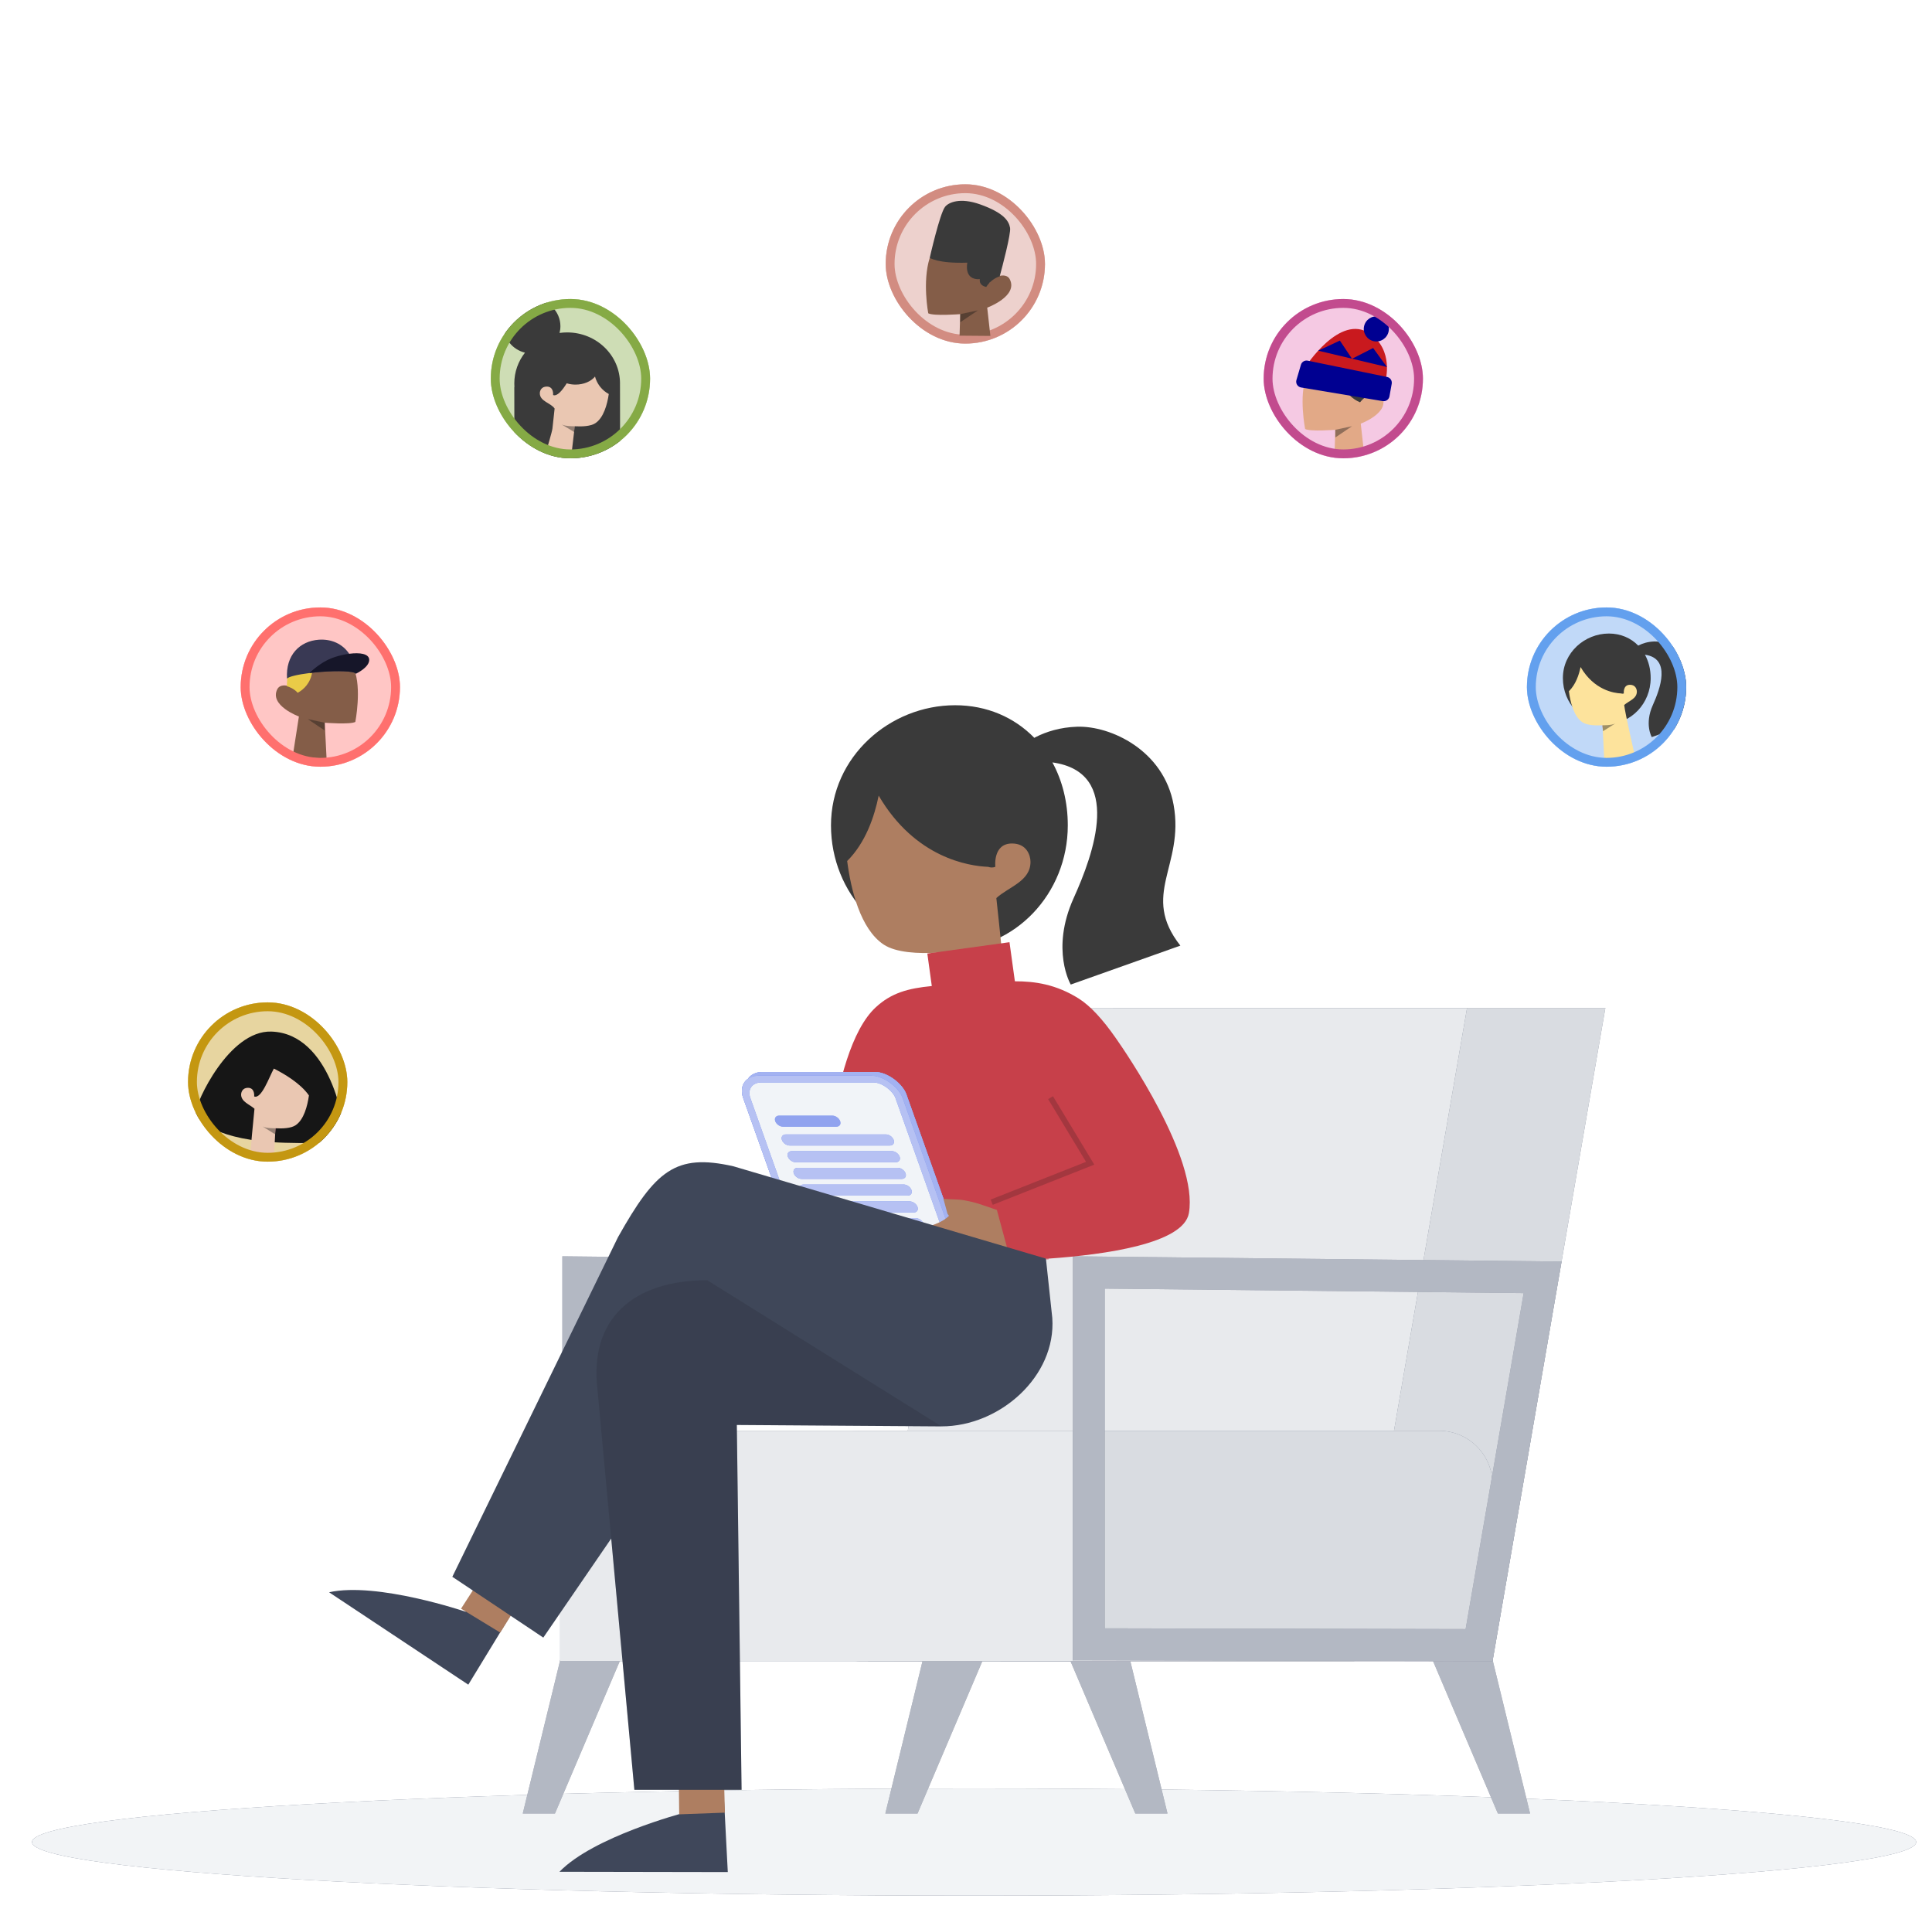 <svg width="301" height="300" viewBox="0 0 301 300" fill="none" xmlns="http://www.w3.org/2000/svg">
<g filter="url(#filter0_n_207_15251)">
<path fill-rule="evenodd" clip-rule="evenodd" d="M298.535 286.962C298.535 291.573 232.821 295.312 151.757 295.312C70.695 295.312 4.98 291.573 4.98 286.962C4.98 282.351 70.695 278.613 151.757 278.613C232.821 278.613 298.535 282.351 298.535 286.962Z" fill="#626A80"/>
<path fill-rule="evenodd" clip-rule="evenodd" d="M298.535 286.962C298.535 291.573 232.821 295.312 151.757 295.312C70.695 295.312 4.98 291.573 4.98 286.962C4.98 282.351 70.695 278.613 151.757 278.613C232.821 278.613 298.535 282.351 298.535 286.962Z" fill="#F6F8F9" fill-opacity="0.975"/>
<path fill-rule="evenodd" clip-rule="evenodd" d="M222.308 256.527L233.366 282.514H238.381L231.728 255.253L222.308 256.527Z" fill="#626A80"/>
<path fill-rule="evenodd" clip-rule="evenodd" d="M222.308 256.527L233.366 282.514H238.381L231.728 255.253L222.308 256.527Z" fill="#F6F8F9" fill-opacity="0.55"/>
<path fill-rule="evenodd" clip-rule="evenodd" d="M165.82 256.527L176.878 282.514H181.892L175.24 255.253L165.82 256.527Z" fill="#626A80"/>
<path fill-rule="evenodd" clip-rule="evenodd" d="M165.82 256.527L176.878 282.514H181.892L175.24 255.253L165.82 256.527Z" fill="#F6F8F9" fill-opacity="0.55"/>
<path fill-rule="evenodd" clip-rule="evenodd" d="M81.445 282.514H86.46L97.517 256.527L88.098 255.253L81.445 282.514Z" fill="#626A80"/>
<path fill-rule="evenodd" clip-rule="evenodd" d="M81.445 282.514H86.46L97.517 256.527L88.098 255.253L81.445 282.514Z" fill="#F6F8F9" fill-opacity="0.55"/>
<path fill-rule="evenodd" clip-rule="evenodd" d="M137.933 282.514H142.948L154.006 256.527L144.586 255.253L137.933 282.514Z" fill="#626A80"/>
<path fill-rule="evenodd" clip-rule="evenodd" d="M137.933 282.514H142.948L154.006 256.527L144.586 255.253L137.933 282.514Z" fill="#F6F8F9" fill-opacity="0.55"/>
<path fill-rule="evenodd" clip-rule="evenodd" d="M87.612 195.709V258.633L153.006 258.773L163.76 196.528L87.612 195.709ZM92.592 200.744L157.856 201.446L148.813 253.784L92.592 253.663V200.744Z" fill="#626A80"/>
<path fill-rule="evenodd" clip-rule="evenodd" d="M87.612 195.709V258.633L153.006 258.773L163.76 196.528L87.612 195.709ZM92.592 200.744L157.856 201.446L148.813 253.784L92.592 253.663V200.744Z" fill="#F6F8F9" fill-opacity="0.55"/>
<path fill-rule="evenodd" clip-rule="evenodd" d="M173.425 157.031L155.847 258.773H232.531L250.11 157.031H173.425Z" fill="#626A80"/>
<path fill-rule="evenodd" clip-rule="evenodd" d="M173.425 157.031L155.847 258.773H232.531L250.11 157.031H173.425Z" fill="#F6F8F9" fill-opacity="0.8"/>
<path fill-rule="evenodd" clip-rule="evenodd" d="M152.804 157.031L135.226 258.773H210.981L228.559 157.031H152.804Z" fill="#626A80"/>
<path fill-rule="evenodd" clip-rule="evenodd" d="M152.804 157.031L135.226 258.773H210.981L228.559 157.031H152.804Z" fill="#F6F8F9" fill-opacity="0.9"/>
<path fill-rule="evenodd" clip-rule="evenodd" d="M134.022 258.773H224.196C228.8 258.773 232.532 255.041 232.532 250.437V231.225C232.532 226.621 228.8 222.889 224.196 222.889H134.022C129.418 222.889 125.686 226.621 125.686 231.225V250.437C125.686 255.041 129.418 258.773 134.022 258.773Z" fill="#626A80"/>
<path fill-rule="evenodd" clip-rule="evenodd" d="M134.022 258.773H224.196C228.8 258.773 232.532 255.041 232.532 250.437V231.225C232.532 226.621 228.8 222.889 224.196 222.889H134.022C129.418 222.889 125.686 226.621 125.686 231.225V250.437C125.686 255.041 129.418 258.773 134.022 258.773Z" fill="#F6F8F9" fill-opacity="0.8"/>
<path fill-rule="evenodd" clip-rule="evenodd" d="M87.273 258.773H167.137V222.889H87.273V258.773Z" fill="#626A80"/>
<path fill-rule="evenodd" clip-rule="evenodd" d="M87.273 258.773H167.137V222.889H87.273V258.773Z" fill="#F6F8F9" fill-opacity="0.9"/>
<path fill-rule="evenodd" clip-rule="evenodd" d="M167.137 195.709V258.633L232.532 258.773L243.286 196.528L167.137 195.709ZM172.118 200.744L237.382 201.446L228.339 253.784L172.118 253.663V200.744Z" fill="#626A80"/>
<path fill-rule="evenodd" clip-rule="evenodd" d="M167.137 195.709V258.633L232.532 258.773L243.286 196.528L167.137 195.709ZM172.118 200.744L237.382 201.446L228.339 253.784L172.118 253.663V200.744Z" fill="#F6F8F9" fill-opacity="0.55"/>
<path d="M163.96 118.77C175.007 120.312 170.378 133.035 167.273 139.904C163.629 147.968 166.821 153.375 166.821 153.375L183.897 147.312C177.63 139.342 184.552 134.903 182.848 125.4C181.319 116.875 173.023 113.029 167.781 113.211C165.165 113.301 163.023 113.975 161.328 114.839C161.264 114.872 161.202 114.907 161.144 114.944C158.047 111.764 153.76 109.863 148.806 109.863C138.618 109.863 129.465 117.902 129.465 128.575C129.465 139.248 137.724 147.9 147.912 147.9C158.1 147.9 166.359 139.248 166.359 128.575C166.359 124.927 165.499 121.587 163.96 118.77Z" fill="#3A3A3A"/>
<path fill-rule="evenodd" clip-rule="evenodd" d="M146.11 148.41C146.11 148.41 149.898 148.522 151.513 147.641L146.311 150.906L146.11 148.41Z" fill="#CF3E83"/>
<path d="M131.987 134.132C132.555 138.528 134.029 144.722 137.667 147.141C139.598 148.424 143.114 148.582 146.111 148.409L146.796 156.92L156.575 152.895C156.575 152.895 155.635 143.502 155.227 139.902C157.193 138.12 160.542 137.294 160.548 134.268C160.548 133.219 159.936 131.406 157.674 131.4C154.639 131.397 155.073 135.035 155.073 135.035C154.696 135.181 154.319 135.173 153.943 135.039C150.938 134.914 142.579 133.656 136.895 123.944C136.232 127.213 134.853 131.288 131.987 134.132Z" fill="#AE7E61"/>
<path opacity="0.403" fill-rule="evenodd" clip-rule="evenodd" d="M146.116 148.41C146.116 148.41 149.904 148.522 151.519 147.64L146.317 150.906L146.116 148.41Z" fill="#161616"/>
<path fill-rule="evenodd" clip-rule="evenodd" d="M161.338 196.199L163.363 196.169C163.363 196.169 163.36 196.137 163.357 196.07C162.66 196.119 161.986 196.16 161.338 196.199Z" fill="#C7404A"/>
<path d="M120.088 218.136L126.771 218.974L137.535 202.14L137.927 196.544L154.325 196.301L161.324 196.198H161.338C161.986 196.16 162.66 196.119 163.357 196.07C172.172 195.454 184.386 193.74 185.224 188.994C186.745 180.398 175.243 163.717 173.883 161.783C173.798 161.663 173.755 161.599 173.755 161.599C171.827 158.845 169.887 156.703 168.077 155.564C164.555 153.346 161.253 152.859 158.116 152.868L157.275 146.778L144.475 148.544L145.172 153.607C141.413 153.967 138.856 154.702 136.463 156.899C128.778 163.954 128.212 190.377 128.212 190.377L120.088 218.136Z" fill="#C7404A"/>
<path fill-rule="evenodd" clip-rule="evenodd" d="M154.325 196.301V196.418C154.325 196.418 157.26 196.424 161.324 196.198L154.325 196.301Z" fill="#C7404A"/>
<path opacity="0.201" d="M138.163 196.476C137.223 184.54 130.718 182.016 135.405 168.629" stroke="#161616" stroke-width="0.879"/>
<path opacity="0.2" d="M163.674 170.996L169.844 181.213L154.503 187.283" stroke="#161616" stroke-width="0.879"/>
<g clip-path="url(#clip0_207_15251)">
<rect width="24.834" height="33.111" rx="3.679" transform="matrix(1 0 0.335 0.942 115.138 166.992)" fill="#3E5DE7"/>
<rect width="24.834" height="33.111" rx="3.679" transform="matrix(1 0 0.335 0.942 115.138 166.992)" fill="#F6F8F9" fill-opacity="0.975"/>
<path fill-rule="evenodd" clip-rule="evenodd" d="M121.364 174.073C121.194 173.594 121.468 173.206 121.976 173.206H130.254C130.762 173.206 131.311 173.594 131.481 174.073C131.652 174.551 131.378 174.939 130.87 174.939H122.592C122.084 174.939 121.534 174.551 121.364 174.073Z" fill="#3E5DE7"/>
<path fill-rule="evenodd" clip-rule="evenodd" d="M121.364 174.073C121.194 173.594 121.468 173.206 121.976 173.206H130.254C130.762 173.206 131.311 173.594 131.481 174.073C131.652 174.551 131.378 174.939 130.87 174.939H122.592C122.084 174.939 121.534 174.551 121.364 174.073Z" fill="#F6F8F9" fill-opacity="0.45"/>
<path fill-rule="evenodd" clip-rule="evenodd" d="M122.406 177.004C122.235 176.525 122.509 176.137 123.017 176.137H138.595C139.103 176.137 139.653 176.525 139.823 177.004C139.993 177.483 139.719 177.871 139.211 177.871H123.634C123.126 177.871 122.576 177.483 122.406 177.004ZM123.33 179.604C123.16 179.125 123.434 178.737 123.942 178.737H139.519C140.027 178.737 140.577 179.125 140.747 179.604C140.917 180.082 140.644 180.47 140.136 180.47H124.558C124.05 180.47 123.5 180.082 123.33 179.604ZM124.254 182.204C124.084 181.725 124.358 181.337 124.866 181.337H140.444C140.952 181.337 141.501 181.725 141.672 182.204C141.842 182.682 141.568 183.07 141.06 183.07H125.482C124.974 183.07 124.425 182.682 124.254 182.204ZM125.179 184.803C125.009 184.325 125.282 183.937 125.79 183.937H141.368C141.876 183.937 142.426 184.325 142.596 184.803C142.766 185.282 142.492 185.67 141.984 185.67H126.407C125.899 185.67 125.349 185.282 125.179 184.803Z" fill="#3E5DE7"/>
<path fill-rule="evenodd" clip-rule="evenodd" d="M122.406 177.004C122.235 176.525 122.509 176.137 123.017 176.137H138.595C139.103 176.137 139.653 176.525 139.823 177.004C139.993 177.483 139.719 177.871 139.211 177.871H123.634C123.126 177.871 122.576 177.483 122.406 177.004ZM123.33 179.604C123.16 179.125 123.434 178.737 123.942 178.737H139.519C140.027 178.737 140.577 179.125 140.747 179.604C140.917 180.082 140.644 180.47 140.136 180.47H124.558C124.05 180.47 123.5 180.082 123.33 179.604ZM124.254 182.204C124.084 181.725 124.358 181.337 124.866 181.337H140.444C140.952 181.337 141.501 181.725 141.672 182.204C141.842 182.682 141.568 183.07 141.06 183.07H125.482C124.974 183.07 124.425 182.682 124.254 182.204ZM125.179 184.803C125.009 184.325 125.282 183.937 125.79 183.937H141.368C141.876 183.937 142.426 184.325 142.596 184.803C142.766 185.282 142.492 185.67 141.984 185.67H126.407C125.899 185.67 125.349 185.282 125.179 184.803Z" fill="#F6F8F9" fill-opacity="0.65"/>
<path fill-rule="evenodd" clip-rule="evenodd" d="M126.114 187.434C125.944 186.955 126.218 186.567 126.726 186.567H142.303C142.811 186.567 143.361 186.955 143.531 187.434C143.701 187.913 143.428 188.301 142.92 188.301H127.342C126.834 188.301 126.284 187.913 126.114 187.434ZM127.039 190.034C126.868 189.555 127.142 189.167 127.65 189.167H143.228C143.736 189.167 144.285 189.555 144.456 190.034C144.626 190.512 144.352 190.9 143.844 190.9H128.266C127.758 190.9 127.209 190.512 127.039 190.034ZM127.963 192.634C127.793 192.155 128.067 191.767 128.575 191.767H144.152C144.66 191.767 145.21 192.155 145.38 192.634C145.55 193.112 145.276 193.5 144.768 193.5H129.191C128.683 193.5 128.133 193.112 127.963 192.634ZM128.887 195.234C128.717 194.755 128.991 194.367 129.499 194.367H145.077C145.584 194.367 146.134 194.755 146.304 195.234C146.475 195.712 146.201 196.1 145.693 196.1H130.115C129.607 196.1 129.057 195.712 128.887 195.234Z" fill="#3E5DE7"/>
<path fill-rule="evenodd" clip-rule="evenodd" d="M126.114 187.434C125.944 186.955 126.218 186.567 126.726 186.567H142.303C142.811 186.567 143.361 186.955 143.531 187.434C143.701 187.913 143.428 188.301 142.92 188.301H127.342C126.834 188.301 126.284 187.913 126.114 187.434ZM127.039 190.034C126.868 189.555 127.142 189.167 127.65 189.167H143.228C143.736 189.167 144.285 189.555 144.456 190.034C144.626 190.512 144.352 190.9 143.844 190.9H128.266C127.758 190.9 127.209 190.512 127.039 190.034ZM127.963 192.634C127.793 192.155 128.067 191.767 128.575 191.767H144.152C144.66 191.767 145.21 192.155 145.38 192.634C145.55 193.112 145.276 193.5 144.768 193.5H129.191C128.683 193.5 128.133 193.112 127.963 192.634ZM128.887 195.234C128.717 194.755 128.991 194.367 129.499 194.367H145.077C145.584 194.367 146.134 194.755 146.304 195.234C146.475 195.712 146.201 196.1 145.693 196.1H130.115C129.607 196.1 129.057 195.712 128.887 195.234Z" fill="#F6F8F9" fill-opacity="0.65"/>
</g>
<rect x="0.745" y="0.526" width="23.718" height="31.995" rx="3.121" transform="matrix(1 0 0.335 0.942 114.962 167.023)" stroke="#3E5DE7" stroke-width="1.116"/>
<rect x="0.745" y="0.526" width="23.718" height="31.995" rx="3.121" transform="matrix(1 0 0.335 0.942 114.962 167.023)" stroke="#F6F8F9" stroke-opacity="0.55" stroke-width="1.116"/>
<g clip-path="url(#clip1_207_15251)">
<rect width="24.834" height="33.111" rx="3.679" transform="matrix(1 0 0.335 0.942 114.552 167.578)" fill="#3E5DE7"/>
<rect width="24.834" height="33.111" rx="3.679" transform="matrix(1 0 0.335 0.942 114.552 167.578)" fill="#F6F8F9" fill-opacity="0.975"/>
<path fill-rule="evenodd" clip-rule="evenodd" d="M120.778 174.659C120.608 174.18 120.882 173.792 121.39 173.792H129.668C130.176 173.792 130.725 174.18 130.896 174.659C131.066 175.137 130.792 175.525 130.284 175.525H122.006C121.498 175.525 120.948 175.137 120.778 174.659Z" fill="#3E5DE7"/>
<path fill-rule="evenodd" clip-rule="evenodd" d="M120.778 174.659C120.608 174.18 120.882 173.792 121.39 173.792H129.668C130.176 173.792 130.725 174.18 130.896 174.659C131.066 175.137 130.792 175.525 130.284 175.525H122.006C121.498 175.525 120.948 175.137 120.778 174.659Z" fill="#F6F8F9" fill-opacity="0.45"/>
<path fill-rule="evenodd" clip-rule="evenodd" d="M121.82 177.59C121.65 177.111 121.923 176.723 122.431 176.723H138.009C138.517 176.723 139.067 177.111 139.237 177.59C139.407 178.069 139.133 178.456 138.625 178.456H123.048C122.54 178.456 121.99 178.069 121.82 177.59ZM122.744 180.19C122.574 179.711 122.848 179.323 123.356 179.323H138.933C139.441 179.323 139.991 179.711 140.161 180.19C140.331 180.668 140.058 181.056 139.55 181.056H123.972C123.464 181.056 122.914 180.668 122.744 180.19ZM123.669 182.79C123.498 182.311 123.772 181.923 124.28 181.923H139.858C140.366 181.923 140.915 182.311 141.086 182.79C141.256 183.268 140.982 183.656 140.474 183.656H124.896C124.388 183.656 123.839 183.268 123.669 182.79ZM124.593 185.389C124.423 184.911 124.697 184.523 125.205 184.523H140.782C141.29 184.523 141.84 184.911 142.01 185.389C142.18 185.868 141.906 186.256 141.398 186.256H125.821C125.313 186.256 124.763 185.868 124.593 185.389Z" fill="#3E5DE7"/>
<path fill-rule="evenodd" clip-rule="evenodd" d="M121.82 177.59C121.65 177.111 121.923 176.723 122.431 176.723H138.009C138.517 176.723 139.067 177.111 139.237 177.59C139.407 178.069 139.133 178.456 138.625 178.456H123.048C122.54 178.456 121.99 178.069 121.82 177.59ZM122.744 180.19C122.574 179.711 122.848 179.323 123.356 179.323H138.933C139.441 179.323 139.991 179.711 140.161 180.19C140.331 180.668 140.058 181.056 139.55 181.056H123.972C123.464 181.056 122.914 180.668 122.744 180.19ZM123.669 182.79C123.498 182.311 123.772 181.923 124.28 181.923H139.858C140.366 181.923 140.915 182.311 141.086 182.79C141.256 183.268 140.982 183.656 140.474 183.656H124.896C124.388 183.656 123.839 183.268 123.669 182.79ZM124.593 185.389C124.423 184.911 124.697 184.523 125.205 184.523H140.782C141.29 184.523 141.84 184.911 142.01 185.389C142.18 185.868 141.906 186.256 141.398 186.256H125.821C125.313 186.256 124.763 185.868 124.593 185.389Z" fill="#F6F8F9" fill-opacity="0.65"/>
<path fill-rule="evenodd" clip-rule="evenodd" d="M125.528 188.02C125.358 187.541 125.632 187.153 126.14 187.153H141.717C142.225 187.153 142.775 187.541 142.945 188.02C143.115 188.499 142.842 188.887 142.334 188.887H126.756C126.248 188.887 125.698 188.499 125.528 188.02ZM126.453 190.62C126.282 190.141 126.556 189.753 127.064 189.753H142.642C143.15 189.753 143.7 190.141 143.87 190.62C144.04 191.098 143.766 191.486 143.258 191.486H127.68C127.172 191.486 126.623 191.098 126.453 190.62ZM127.377 193.22C127.207 192.741 127.481 192.353 127.989 192.353H143.566C144.074 192.353 144.624 192.741 144.794 193.22C144.964 193.698 144.69 194.086 144.182 194.086H128.605C128.097 194.086 127.547 193.698 127.377 193.22ZM128.301 195.819C128.131 195.341 128.405 194.953 128.913 194.953H144.491C144.999 194.953 145.548 195.341 145.718 195.819C145.889 196.298 145.615 196.686 145.107 196.686H129.529C129.021 196.686 128.472 196.298 128.301 195.819Z" fill="#3E5DE7"/>
<path fill-rule="evenodd" clip-rule="evenodd" d="M125.528 188.02C125.358 187.541 125.632 187.153 126.14 187.153H141.717C142.225 187.153 142.775 187.541 142.945 188.02C143.115 188.499 142.842 188.887 142.334 188.887H126.756C126.248 188.887 125.698 188.499 125.528 188.02ZM126.453 190.62C126.282 190.141 126.556 189.753 127.064 189.753H142.642C143.15 189.753 143.7 190.141 143.87 190.62C144.04 191.098 143.766 191.486 143.258 191.486H127.68C127.172 191.486 126.623 191.098 126.453 190.62ZM127.377 193.22C127.207 192.741 127.481 192.353 127.989 192.353H143.566C144.074 192.353 144.624 192.741 144.794 193.22C144.964 193.698 144.69 194.086 144.182 194.086H128.605C128.097 194.086 127.547 193.698 127.377 193.22ZM128.301 195.819C128.131 195.341 128.405 194.953 128.913 194.953H144.491C144.999 194.953 145.548 195.341 145.718 195.819C145.889 196.298 145.615 196.686 145.107 196.686H129.529C129.021 196.686 128.472 196.298 128.301 195.819Z" fill="#F6F8F9" fill-opacity="0.65"/>
</g>
<rect x="0.745" y="0.526" width="23.718" height="31.995" rx="3.121" transform="matrix(1 0 0.335 0.942 114.376 167.609)" stroke="#3E5DE7" stroke-width="1.116"/>
<rect x="0.745" y="0.526" width="23.718" height="31.995" rx="3.121" transform="matrix(1 0 0.335 0.942 114.376 167.609)" stroke="#F6F8F9" stroke-opacity="0.65" stroke-width="1.116"/>
<path d="M147.626 189.112C147.698 189.165 147.782 189.342 147.844 189.41C147.797 189.45 147.749 189.495 147.694 189.545C147.231 189.968 146.354 190.719 142.582 191.661C141.825 191.849 139.286 191.885 139.286 191.885C138.539 191.992 136.972 192.137 136.864 193.016C136.837 193.231 137.101 193.463 137.109 193.47C137.109 193.47 136.125 193.538 136.065 194.43C136.042 194.78 138.244 195.131 138.244 195.131C138.244 195.131 137.192 195.398 137.172 196.059C137.172 196.247 143.582 197.46 143.582 197.46L142.186 197.543L140.736 197.473C140.735 197.473 139.982 197.613 139.939 198.239C139.925 198.487 141.26 198.752 142.812 198.955C145.227 199.273 146.963 198.993 148.661 198.529C148.803 198.489 148.941 198.455 149.074 198.42C150.822 197.961 151.602 197.875 153.85 196.65C154.848 196.107 156.318 195.03 156.931 194.484L155.311 188.488L153.077 187.724C153.077 187.724 152.04 187.318 150.289 186.995C149.189 186.792 148.116 186.873 146.981 186.75L147.626 189.112Z" fill="#AE7E61"/>
<path d="M105.763 275.817L106.519 282.417C106.419 282.443 92.433 286.125 87.163 291.59L113.388 291.636L112.407 272.733L105.763 275.817ZM72.556 251.084C72.556 251.084 58.735 246.384 51.27 248.049L72.959 262.443L82.846 246.234L75.577 245.139L72.556 251.084Z" fill="#3F475A"/>
<path d="M105.756 277.163L105.816 282.642L112.939 282.38L112.725 274.394L105.756 277.163ZM71.828 250.603L77.938 254.327L82.18 247.521L74.812 245.982L71.828 250.603Z" fill="#AE7E61"/>
<path d="M95.225 239.678L98.832 278.825H115.537L114.795 221.985L146.68 222.205C155.776 222.205 164.574 214.393 163.944 205.314L162.952 196.071L114.259 181.686C105.244 179.648 102.119 182.34 96.275 192.744L70.471 245.636L84.646 255.109L95.225 239.678Z" fill="#3F4759"/>
<path opacity="0.15" fill-rule="evenodd" clip-rule="evenodd" d="M110.191 199.437L146.681 222.205L114.795 221.985L115.537 278.825H98.832L93.105 216.662C91.692 205.351 98.771 199.437 110.191 199.437Z" fill="#18181C"/>
<g filter="url(#filter1_d_207_15251)">
<g clip-path="url(#clip2_207_15251)">
<rect x="76.465" y="46.582" width="24.814" height="24.814" rx="12.407" fill="white"/>
<rect x="76.465" y="46.582" width="24.814" height="24.814" rx="12.407" fill="#85AA45"/>
<rect x="76.465" y="46.582" width="24.814" height="24.814" rx="12.407" fill="white" fill-opacity="0.6"/>
<path d="M96.591 59.91C96.593 59.98 96.594 60.049 96.594 60.119C96.594 60.169 96.594 60.218 96.593 60.268L96.594 60.268L96.597 61.874L96.615 73.677L80.148 73.701L80.127 60.292L80.147 60.292C80.134 60.108 80.127 59.923 80.127 59.736C80.124 57.936 80.743 56.275 81.788 54.941C79.883 54.469 78.474 52.803 78.471 50.819C78.467 48.465 80.443 46.553 82.884 46.55C85.326 46.546 87.308 48.452 87.311 50.806C87.312 51.172 87.265 51.528 87.175 51.867C87.558 51.814 87.95 51.786 88.348 51.785C92.895 51.779 96.587 55.328 96.594 59.713C96.594 59.779 96.593 59.845 96.591 59.91Z" fill="#3A3A3A"/>
<path d="M88.292 59.714C88.428 59.755 88.568 59.791 88.712 59.819C88.829 59.843 88.947 59.863 89.069 59.877C89.264 59.902 89.465 59.914 89.669 59.914C90.965 59.912 92.096 59.407 92.701 58.659C92.733 58.778 92.77 58.896 92.811 59.011C92.833 59.069 92.856 59.13 92.881 59.189C93.044 59.583 93.26 59.948 93.52 60.273C93.884 60.726 94.334 61.104 94.846 61.379C94.616 62.963 94.053 65.093 92.728 65.943C91.999 66.411 90.674 66.468 89.545 66.405L89.069 70.478C89.069 70.478 87.216 71.278 86.167 70.708C85.986 70.61 85.387 69.871 85.267 69.789C85.287 69.606 86.011 67.278 86.069 66.748V66.746C86.173 65.793 86.314 64.497 86.407 63.643C85.788 62.739 84.104 62.535 84.102 61.264C84.102 60.882 84.333 60.223 85.185 60.222C86.329 60.22 86.167 61.543 86.167 61.543C86.815 61.786 87.587 60.839 88.292 59.714Z" fill="#EAC7B2"/>
<path opacity="0.401" fill-rule="evenodd" clip-rule="evenodd" d="M89.545 66.404C89.545 66.404 88.117 66.445 87.508 66.124L89.469 67.312L89.545 66.404Z" fill="#161616"/>
</g>
<rect x="77.154" y="47.271" width="23.435" height="23.435" rx="11.717" stroke="#85AA45" stroke-width="1.379"/>
</g>
<g filter="url(#filter2_d_207_15251)">
<g clip-path="url(#clip3_207_15251)">
<rect x="237.891" y="94.629" width="24.814" height="24.814" rx="12.407" fill="white"/>
<rect x="237.891" y="94.629" width="24.814" height="24.814" rx="12.407" fill="#63A0EE"/>
<rect x="237.891" y="94.629" width="24.814" height="24.814" rx="12.407" fill="white" fill-opacity="0.6"/>
<path d="M256.281 101.995C260.377 102.566 258.661 107.283 257.51 109.83C256.159 112.82 257.342 114.824 257.342 114.824L263.673 112.577C261.35 109.622 263.916 107.976 263.284 104.453C262.718 101.292 259.642 99.866 257.698 99.934C256.728 99.967 255.934 100.217 255.306 100.537C255.282 100.549 255.259 100.562 255.237 100.576C254.089 99.397 252.5 98.693 250.663 98.693C246.886 98.693 243.493 101.673 243.493 105.63C243.493 109.587 246.555 112.795 250.332 112.795C254.109 112.795 257.171 109.587 257.171 105.63C257.171 104.277 256.852 103.039 256.281 101.995Z" fill="#3A3A3A"/>
<path fill-rule="evenodd" clip-rule="evenodd" d="M249.664 112.984C249.664 112.984 251.068 113.025 251.667 112.698L249.738 113.909L249.664 112.984Z" fill="#CF3E83"/>
<path d="M244.428 107.69C244.639 109.32 245.185 111.616 246.534 112.513C247.25 112.989 248.553 113.048 249.664 112.984L249.941 118.391L254.671 117.603C254.671 117.603 253.195 111.164 253.044 109.829C253.773 109.169 255.015 108.863 255.017 107.741C255.017 107.352 254.79 106.679 253.951 106.677C252.826 106.676 252.987 108.025 252.987 108.025C252.847 108.079 252.708 108.076 252.568 108.027C251.454 107.98 248.355 107.514 246.248 103.913C246.002 105.125 245.491 106.636 244.428 107.69Z" fill="#FDE39C"/>
<path opacity="0.403" fill-rule="evenodd" clip-rule="evenodd" d="M249.666 112.984C249.666 112.984 251.071 113.025 251.669 112.698L249.741 113.909L249.666 112.984Z" fill="#161616"/>
</g>
<rect x="238.58" y="95.318" width="23.435" height="23.435" rx="11.717" stroke="#63A0EE" stroke-width="1.379"/>
</g>
<g filter="url(#filter3_d_207_15251)">
<g clip-path="url(#clip4_207_15251)">
<rect x="196.875" y="46.582" width="24.814" height="24.814" rx="12.407" fill="white"/>
<rect x="196.875" y="46.582" width="24.814" height="24.814" rx="12.407" fill="#E779B8"/>
<rect x="196.875" y="46.582" width="24.814" height="24.814" rx="12.407" fill="white" fill-opacity="0.6"/>
<path d="M207.939 70.139L208.031 66.955C208.031 66.955 204.162 67.263 203.335 66.833C203.335 66.833 202.323 61.62 203.53 58.734L203.554 58.621L211.719 57.666L212.232 62.287C212.507 61.476 214.722 60.621 215.315 61.782C216.601 64.3 212.003 65.995 212.003 65.995L212.47 70.177" fill="#E2A987"/>
<path opacity="0.398" fill-rule="evenodd" clip-rule="evenodd" d="M208.031 66.954L210.64 66.395L208.044 68.149L208.031 66.954Z" fill="#161616"/>
<path fill-rule="evenodd" clip-rule="evenodd" d="M211.891 62.674C212.266 62.192 212.683 61.872 213.06 61.661L212.971 59.817L209.136 59.148C209.45 61.262 210.84 62.235 211.891 62.674Z" fill="#3A3A3A"/>
<path d="M215.867 59.243C215.867 59.243 217.174 54.554 213.413 51.967C208.758 48.764 203.37 57.179 203.37 57.179" fill="#C9191E"/>
<path d="M203.742 56.185C203.276 56.089 202.814 56.367 202.68 56.823L201.98 59.202C201.825 59.729 202.166 60.272 202.708 60.362L215.424 62.486C215.919 62.568 216.388 62.237 216.476 61.743L216.826 59.782C216.912 59.294 216.594 58.825 216.109 58.726L203.742 56.185ZM210.654 55.883L216.084 57.173L213.93 54.215L210.654 55.883ZM210.639 55.891L210.654 55.883L210.631 55.877L210.639 55.891ZM205.371 54.629L210.631 55.877L208.748 53.056L205.371 54.629ZM214.805 49.322C213.746 49.114 212.719 49.803 212.51 50.861C212.301 51.92 212.99 52.949 214.049 53.157C215.108 53.366 216.135 52.676 216.344 51.617C216.553 50.558 215.864 49.531 214.805 49.322Z" fill="#000091"/>
</g>
<rect x="197.564" y="47.271" width="23.435" height="23.435" rx="11.717" stroke="#C24B8E" stroke-width="1.379"/>
</g>
<g filter="url(#filter4_d_207_15251)">
<g clip-path="url(#clip5_207_15251)">
<rect x="29.297" y="156.152" width="24.814" height="24.814" rx="12.407" fill="white"/>
<rect x="29.297" y="156.152" width="24.814" height="24.814" rx="12.407" fill="#C49711"/>
<rect x="29.297" y="156.152" width="24.814" height="24.814" rx="12.407" fill="white" fill-opacity="0.6"/>
<path d="M30.495 173.232C30.495 171.865 35.617 160.499 42.268 160.701C51.494 160.981 53.861 175.283 53.438 176.691C53.102 177.812 51.481 178.219 44.376 178.021C33.703 177.722 30.495 174.456 30.495 173.232Z" fill="#161616"/>
<path fill-rule="evenodd" clip-rule="evenodd" d="M42.919 175.766C42.919 175.766 41.514 175.808 40.915 175.481L42.844 176.692L42.919 175.766Z" fill="#CF3E83"/>
<path d="M42.666 166.464C44.285 167.282 46.834 168.781 48.131 170.651C47.904 172.266 47.349 174.431 46.049 175.296C45.333 175.772 44.03 175.83 42.919 175.766L42.698 179.914L38.982 179.801C38.982 179.801 39.496 174.059 39.647 172.722C38.918 172.06 37.568 171.645 37.566 170.522C37.566 170.135 37.793 169.461 38.631 169.46C39.757 169.459 39.597 170.807 39.597 170.807C40.734 171.25 41.896 167.877 42.666 166.464Z" fill="#EAC7B2"/>
<path opacity="0.398" fill-rule="evenodd" clip-rule="evenodd" d="M42.916 175.766C42.916 175.766 41.511 175.808 40.913 175.481L42.841 176.692L42.916 175.766Z" fill="#161616"/>
</g>
<rect x="29.986" y="156.842" width="23.435" height="23.435" rx="11.717" stroke="#C49711" stroke-width="1.379"/>
</g>
<g filter="url(#filter5_d_207_15251)">
<rect x="137.988" y="28.711" width="24.814" height="24.814" rx="12.407" fill="white"/>
<rect x="137.988" y="28.711" width="24.814" height="24.814" rx="12.407" fill="#D28C81"/>
<rect x="137.988" y="28.711" width="24.814" height="24.814" rx="12.407" fill="white" fill-opacity="0.6"/>
<rect x="138.678" y="29.4" width="23.435" height="23.435" rx="11.717" stroke="#D28C81" stroke-width="1.379"/>
<path d="M149.498 52.29L149.596 48.937C149.596 48.937 145.496 49.261 144.619 48.809C144.619 48.809 143.674 43.87 144.851 40.163L153.504 39.157L154.119 44.101C154.411 43.247 156.686 42.268 157.314 43.491C158.677 46.142 153.805 47.927 153.805 47.927L154.3 52.33" fill="#845D48"/>
<path opacity="0.399" fill-rule="evenodd" clip-rule="evenodd" d="M149.596 48.937L152.361 48.348L149.609 50.195L149.596 48.937Z" fill="#161616"/>
<path d="M155.754 43.044C156.139 41.625 157.529 36.384 157.365 35.49C157.176 34.453 156.449 33.18 152.717 31.845C149.555 30.714 147.771 31.533 147.231 32.23C146.409 33.29 144.851 40.163 144.851 40.163C144.851 40.163 146.14 41.074 150.709 40.917C150.709 40.917 150.077 43.65 152.67 43.493C152.67 43.493 152.392 44.414 153.647 44.703C154.335 43.64 155.249 43.21 155.754 43.044Z" fill="#3A3A3A"/>
</g>
<g filter="url(#filter6_d_207_15251)">
<g clip-path="url(#clip6_207_15251)">
<rect x="37.5" y="94.629" width="24.814" height="24.814" rx="12.407" fill="white"/>
<rect x="37.5" y="94.629" width="24.814" height="24.814" rx="12.407" fill="#FF706E"/>
<rect x="37.5" y="94.629" width="24.814" height="24.814" rx="12.407" fill="white" fill-opacity="0.6"/>
<path d="M50.878 118.166L50.595 112.589C50.595 112.589 54.519 112.901 55.358 112.465C55.358 112.465 56.384 107.187 55.16 104.263L55.136 104.15L46.856 103.182L46.341 107.87C46.062 107.049 43.811 106.174 43.209 107.351C41.905 109.9 46.568 111.617 46.568 111.617L45.585 117.941" fill="#845D48"/>
<path opacity="0.4" fill-rule="evenodd" clip-rule="evenodd" d="M50.595 112.589L47.95 112.022L50.582 113.798L50.595 112.589Z" fill="#161616"/>
<path fill-rule="evenodd" clip-rule="evenodd" d="M46.391 107.92C45.773 107.28 45.1 107.009 44.691 106.896L44.769 105.28L48.659 104.603C48.391 106.405 47.35 107.389 46.391 107.92Z" fill="#EACB47"/>
<path fill-rule="evenodd" clip-rule="evenodd" d="M55.39 104.894C55.04 104.561 52.756 104.458 50.011 104.669C49.372 104.718 48.76 104.78 48.194 104.852C46.322 105.086 44.945 105.42 44.721 105.714C44.473 102.045 46.723 99.86 49.669 99.656C51.601 99.523 53.354 100.276 54.403 101.845C54.94 102.65 55.293 103.669 55.39 104.894Z" fill="#393954"/>
<path fill-rule="evenodd" clip-rule="evenodd" d="M55.434 104.966H55.433C55.429 104.941 55.414 104.916 55.39 104.894C55.039 104.561 52.756 104.458 50.01 104.669C49.372 104.718 48.76 104.78 48.194 104.852C48.999 104.087 50.472 102.879 52.209 102.337C52.952 102.106 53.706 101.937 54.403 101.845C56.094 101.621 57.451 101.851 57.519 102.728C57.607 103.869 55.726 104.825 55.434 104.966Z" fill="#161629"/>
</g>
<rect x="38.189" y="95.318" width="23.435" height="23.435" rx="11.717" stroke="#FF706E" stroke-width="1.379"/>
</g>
</g>
<defs>
<filter id="filter0_n_207_15251" x="0" y="0" width="300.293" height="300" filterUnits="userSpaceOnUse" color-interpolation-filters="sRGB">
<feFlood flood-opacity="0" result="BackgroundImageFix"/>
<feBlend mode="normal" in="SourceGraphic" in2="BackgroundImageFix" result="shape"/>
<feTurbulence type="fractalNoise" baseFrequency="3.413 3.413" stitchTiles="stitch" numOctaves="3" result="noise" seed="1493" />
<feColorMatrix in="noise" type="luminanceToAlpha" result="alphaNoise" />
<feComponentTransfer in="alphaNoise" result="coloredNoise1">
<feFuncA type="discrete" tableValues="0 0 0 0 0 0 1 1 1 1 1 1 1 1 1 1 1 1 1 1 1 1 1 1 1 1 1 1 1 1 1 1 1 1 1 1 1 1 1 1 1 1 1 1 0 0 0 0 0 0 0 0 0 0 0 0 0 0 0 0 0 0 0 0 0 0 0 0 0 0 0 0 0 0 0 0 0 0 0 0 0 0 0 0 0 0 0 0 0 0 0 0 0 0 0 0 0 0 0 0 "/>
</feComponentTransfer>
<feComposite operator="in" in2="shape" in="coloredNoise1" result="noise1Clipped" />
<feFlood flood-color="rgba(131, 131, 131, 0.1)" result="color1Flood" />
<feComposite operator="in" in2="noise1Clipped" in="color1Flood" result="color1" />
<feMerge result="effect1_noise_207_15251">
<feMergeNode in="shape" />
<feMergeNode in="color1" />
</feMerge>
</filter>
<filter id="filter1_d_207_15251" x="66.827" y="36.944" width="44.089" height="44.089" filterUnits="userSpaceOnUse" color-interpolation-filters="sRGB">
<feFlood flood-opacity="0" result="BackgroundImageFix"/>
<feColorMatrix in="SourceAlpha" type="matrix" values="0 0 0 0 0 0 0 0 0 0 0 0 0 0 0 0 0 0 127 0" result="hardAlpha"/>
<feMorphology radius="1.816" operator="dilate" in="SourceAlpha" result="effect1_dropShadow_207_15251"/>
<feOffset/>
<feGaussianBlur stdDeviation="3.911"/>
<feComposite in2="hardAlpha" operator="out"/>
<feColorMatrix type="matrix" values="0 0 0 0 0.522 0 0 0 0 0.667 0 0 0 0 0.271 0 0 0 0.25 0"/>
<feBlend mode="normal" in2="BackgroundImageFix" result="effect1_dropShadow_207_15251"/>
<feBlend mode="normal" in="SourceGraphic" in2="effect1_dropShadow_207_15251" result="shape"/>
</filter>
<filter id="filter2_d_207_15251" x="228.253" y="84.991" width="44.089" height="44.089" filterUnits="userSpaceOnUse" color-interpolation-filters="sRGB">
<feFlood flood-opacity="0" result="BackgroundImageFix"/>
<feColorMatrix in="SourceAlpha" type="matrix" values="0 0 0 0 0 0 0 0 0 0 0 0 0 0 0 0 0 0 127 0" result="hardAlpha"/>
<feMorphology radius="1.816" operator="dilate" in="SourceAlpha" result="effect1_dropShadow_207_15251"/>
<feOffset/>
<feGaussianBlur stdDeviation="3.911"/>
<feComposite in2="hardAlpha" operator="out"/>
<feColorMatrix type="matrix" values="0 0 0 0 0.388 0 0 0 0 0.627 0 0 0 0 0.933 0 0 0 0.25 0"/>
<feBlend mode="normal" in2="BackgroundImageFix" result="effect1_dropShadow_207_15251"/>
<feBlend mode="normal" in="SourceGraphic" in2="effect1_dropShadow_207_15251" result="shape"/>
</filter>
<filter id="filter3_d_207_15251" x="187.237" y="36.944" width="44.089" height="44.089" filterUnits="userSpaceOnUse" color-interpolation-filters="sRGB">
<feFlood flood-opacity="0" result="BackgroundImageFix"/>
<feColorMatrix in="SourceAlpha" type="matrix" values="0 0 0 0 0 0 0 0 0 0 0 0 0 0 0 0 0 0 127 0" result="hardAlpha"/>
<feMorphology radius="1.816" operator="dilate" in="SourceAlpha" result="effect1_dropShadow_207_15251"/>
<feOffset/>
<feGaussianBlur stdDeviation="3.911"/>
<feComposite in2="hardAlpha" operator="out"/>
<feColorMatrix type="matrix" values="0 0 0 0 0.761 0 0 0 0 0.294 0 0 0 0 0.557 0 0 0 0.25 0"/>
<feBlend mode="normal" in2="BackgroundImageFix" result="effect1_dropShadow_207_15251"/>
<feBlend mode="normal" in="SourceGraphic" in2="effect1_dropShadow_207_15251" result="shape"/>
</filter>
<filter id="filter4_d_207_15251" x="19.659" y="146.514" width="44.089" height="44.089" filterUnits="userSpaceOnUse" color-interpolation-filters="sRGB">
<feFlood flood-opacity="0" result="BackgroundImageFix"/>
<feColorMatrix in="SourceAlpha" type="matrix" values="0 0 0 0 0 0 0 0 0 0 0 0 0 0 0 0 0 0 127 0" result="hardAlpha"/>
<feMorphology radius="1.816" operator="dilate" in="SourceAlpha" result="effect1_dropShadow_207_15251"/>
<feOffset/>
<feGaussianBlur stdDeviation="3.911"/>
<feComposite in2="hardAlpha" operator="out"/>
<feColorMatrix type="matrix" values="0 0 0 0 0.769 0 0 0 0 0.592 0 0 0 0 0.067 0 0 0 0.25 0"/>
<feBlend mode="normal" in2="BackgroundImageFix" result="effect1_dropShadow_207_15251"/>
<feBlend mode="normal" in="SourceGraphic" in2="effect1_dropShadow_207_15251" result="shape"/>
</filter>
<filter id="filter5_d_207_15251" x="128.35" y="19.073" width="44.089" height="44.089" filterUnits="userSpaceOnUse" color-interpolation-filters="sRGB">
<feFlood flood-opacity="0" result="BackgroundImageFix"/>
<feColorMatrix in="SourceAlpha" type="matrix" values="0 0 0 0 0 0 0 0 0 0 0 0 0 0 0 0 0 0 127 0" result="hardAlpha"/>
<feMorphology radius="1.816" operator="dilate" in="SourceAlpha" result="effect1_dropShadow_207_15251"/>
<feOffset/>
<feGaussianBlur stdDeviation="3.911"/>
<feComposite in2="hardAlpha" operator="out"/>
<feColorMatrix type="matrix" values="0 0 0 0 0.824 0 0 0 0 0.549 0 0 0 0 0.506 0 0 0 0.25 0"/>
<feBlend mode="normal" in2="BackgroundImageFix" result="effect1_dropShadow_207_15251"/>
<feBlend mode="normal" in="SourceGraphic" in2="effect1_dropShadow_207_15251" result="shape"/>
</filter>
<filter id="filter6_d_207_15251" x="27.862" y="84.991" width="44.089" height="44.089" filterUnits="userSpaceOnUse" color-interpolation-filters="sRGB">
<feFlood flood-opacity="0" result="BackgroundImageFix"/>
<feColorMatrix in="SourceAlpha" type="matrix" values="0 0 0 0 0 0 0 0 0 0 0 0 0 0 0 0 0 0 127 0" result="hardAlpha"/>
<feMorphology radius="1.816" operator="dilate" in="SourceAlpha" result="effect1_dropShadow_207_15251"/>
<feOffset/>
<feGaussianBlur stdDeviation="3.911"/>
<feComposite in2="hardAlpha" operator="out"/>
<feColorMatrix type="matrix" values="0 0 0 0 1 0 0 0 0 0.439 0 0 0 0 0.431 0 0 0 0.25 0"/>
<feBlend mode="normal" in2="BackgroundImageFix" result="effect1_dropShadow_207_15251"/>
<feBlend mode="normal" in="SourceGraphic" in2="effect1_dropShadow_207_15251" result="shape"/>
</filter>
<clipPath id="clip0_207_15251">
<rect width="24.834" height="33.111" rx="3.679" transform="matrix(1 0 0.335 0.942 115.138 166.992)" fill="white"/>
</clipPath>
<clipPath id="clip1_207_15251">
<rect width="24.834" height="33.111" rx="3.679" transform="matrix(1 0 0.335 0.942 114.552 167.578)" fill="white"/>
</clipPath>
<clipPath id="clip2_207_15251">
<rect x="76.465" y="46.582" width="24.814" height="24.814" rx="12.407" fill="white"/>
</clipPath>
<clipPath id="clip3_207_15251">
<rect x="237.891" y="94.629" width="24.814" height="24.814" rx="12.407" fill="white"/>
</clipPath>
<clipPath id="clip4_207_15251">
<rect x="196.875" y="46.582" width="24.814" height="24.814" rx="12.407" fill="white"/>
</clipPath>
<clipPath id="clip5_207_15251">
<rect x="29.297" y="156.152" width="24.814" height="24.814" rx="12.407" fill="white"/>
</clipPath>
<clipPath id="clip6_207_15251">
<rect x="37.5" y="94.629" width="24.814" height="24.814" rx="12.407" fill="white"/>
</clipPath>
</defs>
</svg>

